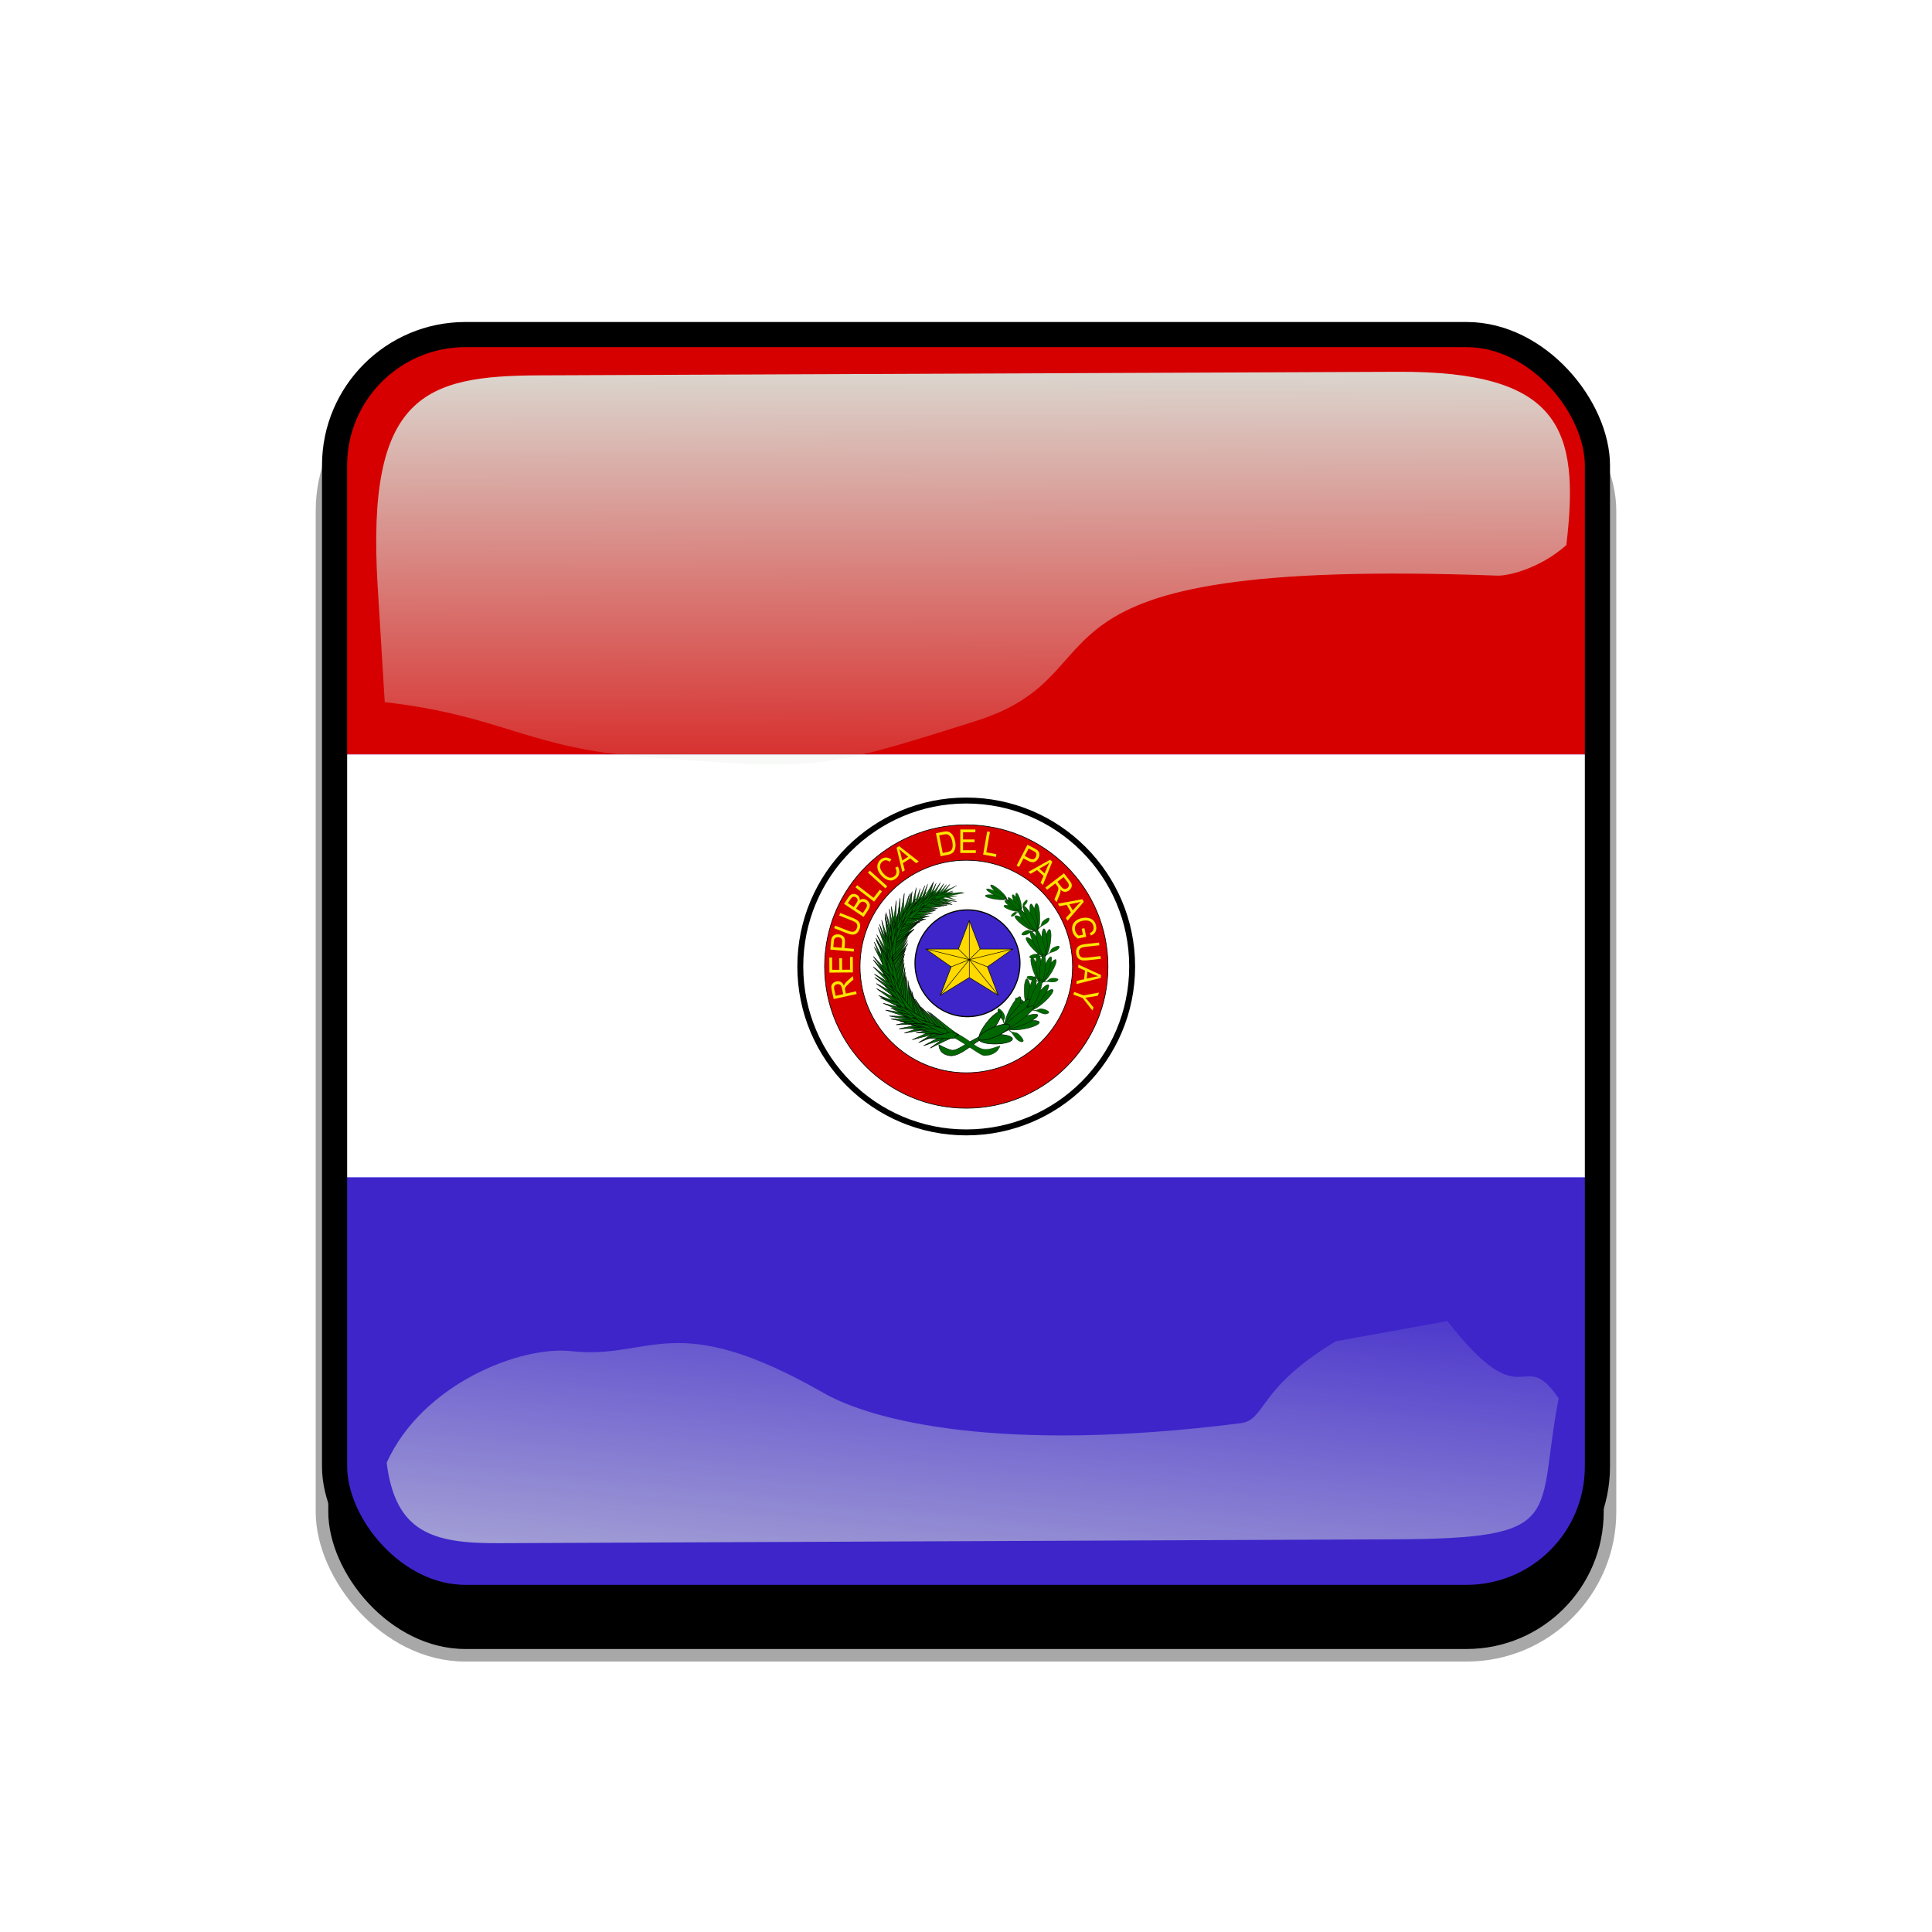 <?xml version="1.0" encoding="UTF-8"?>
<svg version="1.1" viewBox="0 0 768 768" xmlns="http://www.w3.org/2000/svg" xmlns:xlink="http://www.w3.org/1999/xlink">
<defs>
<clipPath id="f">
<rect x=".5" y=".5" width="511" height="511" ry="57" fill-opacity=".67"/>
</clipPath>
<linearGradient id="a">
<stop stop-color="#dbe3db" offset="0"/>
<stop stop-color="#dbe3db" stop-opacity="0" offset="1"/>
</linearGradient>
<linearGradient id="c" x1="342.19" x2="358.08" y1="705.76" y2="523.41" gradientTransform="matrix(1.157 0 0 1.317 -91.204 -253.99)" gradientUnits="userSpaceOnUse" xlink:href="#a"/>
<linearGradient id="b" x1="405.26" x2="405.75" y1="118.06" y2="360.92" gradientTransform="matrix(.953 0 0 .866 11.575 -4.502)" gradientUnits="userSpaceOnUse" xlink:href="#a"/>
<filter id="e">
<feGaussianBlur stdDeviation="5.12"/>
</filter>
<clipPath id="g">
<rect width="512" height="512" ry="57" fill="none" stroke="#00fa00" stroke-width="20"/>
</clipPath>
<filter id="d">
<feGaussianBlur stdDeviation="17.92"/>
</filter>
</defs>&gt;
<g transform="translate(90,90)">
<rect x="38" y="56" width="512" height="512" ry="57" filter="url(#d)" stroke="#a8a8a8" stroke-width="5"/>
</g>
<g transform="translate(128,128)" clip-path="url(#f)">
<rect width="512" height="512" ry="57" fill="#00f"/>
<g transform="matrix(1.032 0 0 1.032 -256 7.7199e-5)" clip-path="url(#clipPath5128)">
<rect y="166.54" width="992.13" height="162.99" fill="#fff" fill-rule="evenodd" stroke-width="1pt"/>
<rect y="329.53" width="992.13" height="166.54" fill="#3d25ca" fill-rule="evenodd" stroke-width="1pt"/>
<rect y="-6.7e-5" width="992.13" height="166.54" fill="#d60000" fill-rule="evenodd" stroke-width="1pt"/>
<g transform="matrix(.176 0 0 .176 426.06 151.9)">
<path transform="matrix(1.035 0 0 1.042 -8.442 -43.697)" d="m744.14 567.26c0 192.48-157.09 348.52-350.87 348.52s-350.87-156.04-350.87-348.52 157.09-348.52 350.87-348.52 350.87 156.04 350.87 348.52z" fill="#fff" fill-rule="evenodd" stroke="#000" stroke-width="12.5"/>
<g transform="matrix(.406 0 0 .407 257.18 329.71)" stroke="#000" stroke-width="2.553">
<g transform="matrix(.897 .205 -.224 .93 260.11 -31.435)" stroke="#000" stroke-width="2.553">
<path d="m259.03 105.71s400.32 70.645 414.45 395.62c14.129 324.97-188.39 367.36-259.03 419.16-70.645 51.807-113.03 113.03-146 113.03-32.968 0-80.065-14.13-80.065-14.13s9.42 51.81 75.355 47.1c65.936-4.71 127.16-113.03 164.84-131.87s277.88-98.9 259.04-428.58c-14.13-353.23-423.88-390.91-428.59-400.33z" fill="#006700" fill-rule="evenodd" stroke="#000" stroke-width="2.553"/>
<g transform="matrix(.375 -.6 .562 .351 34.021 138.2)">
<path transform="matrix(.501 .471 -.319 .604 320.67 92.874)" d="m320.26 487.2c0 59.825-11.597 108.32-25.903 108.32s-25.903-48.498-25.903-108.32c0-59.825 11.597-108.32 25.903-108.32s25.903 48.498 25.903 108.32z" fill="#006700" fill-rule="evenodd" stroke="#000" stroke-width="2.553"/>
<path transform="matrix(.572 .297 -.201 .689 224.73 97.252)" d="m320.26 487.2c0 59.825-11.597 108.32-25.903 108.32s-25.903-48.498-25.903-108.32c0-59.825 11.597-108.32 25.903-108.32s25.903 48.498 25.903 108.32z" fill="#006700" fill-rule="evenodd" stroke="#000" stroke-width="2.553"/>
<path transform="matrix(.506 -.462 .313 .61 -64.59 364.47)" d="m320.26 487.2c0 59.825-11.597 108.32-25.903 108.32s-25.903-48.498-25.903-108.32c0-59.825 11.597-108.32 25.903-108.32s25.903 48.498 25.903 108.32z" fill="#006700" fill-rule="evenodd" stroke="#000" stroke-width="2.553"/>
<path transform="matrix(.593 -.208 .141 .715 9.635 223.61)" d="m320.26 487.2c0 59.825-11.597 108.32-25.903 108.32s-25.903-48.498-25.903-108.32c0-59.825 11.597-108.32 25.903-108.32s25.903 48.498 25.903 108.32z" fill="#006700" fill-rule="evenodd" stroke="#000" stroke-width="2.553"/>
<path transform="matrix(.613 0 0 .739 93.439 155.35)" d="m320.26 487.2c0 59.825-11.597 108.32-25.903 108.32s-25.903-48.498-25.903-108.32c0-59.825 11.597-108.32 25.903-108.32s25.903 48.498 25.903 108.32z" fill="#006700" fill-rule="evenodd" stroke="#000" stroke-width="2.553"/>
<path transform="matrix(.525 0 0 .278 191.54 402.47)" d="m151.53 682.7c0 1.665-41.628-24.978-49.954-33.303-8.333-8.33-6.668-46.62-33.31-64.94s-54.949-9.99-68.27 1.66c-13.321 11.656-8.326 38.298 23.312 61.61s53.284 1.666 69.936 9.991c16.651 8.326 43.294 24.976 56.615 38.297 13.321-9.99 46.623-21.646 64.94-29.972 18.316-8.325 64.941 11.656 96.578-11.656 26.642-18.316 38.297-56.614 19.981-68.27-18.317-11.656-51.619-6.66-71.6 4.996-19.982 11.656-29.972 58.279-49.955 66.605-14.986 4.995-56.614 28.307-58.279 24.977z" fill="#006700" fill-rule="evenodd" stroke="#000" stroke-width="2.553"/>
</g>
<g transform="matrix(.736 -.677 .677 .736 -14.339 19.529)">
<path transform="matrix(.501 .471 -.319 .604 320.67 92.874)" d="m320.26 487.2c0 59.825-11.597 108.32-25.903 108.32s-25.903-48.498-25.903-108.32c0-59.825 11.597-108.32 25.903-108.32s25.903 48.498 25.903 108.32z" fill="#006700" fill-rule="evenodd" stroke="#000" stroke-width="2.553"/>
<path transform="matrix(.572 .297 -.201 .689 224.73 97.252)" d="m320.26 487.2c0 59.825-11.597 108.32-25.903 108.32s-25.903-48.498-25.903-108.32c0-59.825 11.597-108.32 25.903-108.32s25.903 48.498 25.903 108.32z" fill="#006700" fill-rule="evenodd" stroke="#000" stroke-width="2.553"/>
<path transform="matrix(.506 -.462 .313 .61 -64.59 364.47)" d="m320.26 487.2c0 59.825-11.597 108.32-25.903 108.32s-25.903-48.498-25.903-108.32c0-59.825 11.597-108.32 25.903-108.32s25.903 48.498 25.903 108.32z" fill="#006700" fill-rule="evenodd" stroke="#000" stroke-width="2.553"/>
<path transform="matrix(.593 -.208 .141 .715 9.635 223.61)" d="m320.26 487.2c0 59.825-11.597 108.32-25.903 108.32s-25.903-48.498-25.903-108.32c0-59.825 11.597-108.32 25.903-108.32s25.903 48.498 25.903 108.32z" fill="#006700" fill-rule="evenodd" stroke="#000" stroke-width="2.553"/>
<path transform="matrix(.613 0 0 .739 93.439 155.35)" d="m320.26 487.2c0 59.825-11.597 108.32-25.903 108.32s-25.903-48.498-25.903-108.32c0-59.825 11.597-108.32 25.903-108.32s25.903 48.498 25.903 108.32z" fill="#006700" fill-rule="evenodd" stroke="#000" stroke-width="2.553"/>
<path transform="matrix(.525 0 0 .278 191.54 402.47)" d="m151.53 682.7c0 1.665-41.628-24.978-49.954-33.303-8.333-8.33-6.668-46.62-33.31-64.94s-54.949-9.99-68.27 1.66c-13.321 11.656-8.326 38.298 23.312 61.61s53.284 1.666 69.936 9.991c16.651 8.326 43.294 24.976 56.615 38.297 13.321-9.99 46.623-21.646 64.94-29.972 18.316-8.325 64.941 11.656 96.578-11.656 26.642-18.316 38.297-56.614 19.981-68.27-18.317-11.656-51.619-6.66-71.6 4.996-19.982 11.656-29.972 58.279-49.955 66.605-14.986 4.995-56.614 28.307-58.279 24.977z" fill="#006700" fill-rule="evenodd" stroke="#000" stroke-width="2.553"/>
</g>
<g transform="matrix(.849 -.529 .529 .849 124.02 41.877)">
<path transform="matrix(.501 .471 -.319 .604 320.67 92.874)" d="m320.26 487.2c0 59.825-11.597 108.32-25.903 108.32s-25.903-48.498-25.903-108.32c0-59.825 11.597-108.32 25.903-108.32s25.903 48.498 25.903 108.32z" fill="#006700" fill-rule="evenodd" stroke="#000" stroke-width="2.553"/>
<path transform="matrix(.572 .297 -.201 .689 224.73 97.252)" d="m320.26 487.2c0 59.825-11.597 108.32-25.903 108.32s-25.903-48.498-25.903-108.32c0-59.825 11.597-108.32 25.903-108.32s25.903 48.498 25.903 108.32z" fill="#006700" fill-rule="evenodd" stroke="#000" stroke-width="2.553"/>
<path transform="matrix(.506 -.462 .313 .61 -64.59 364.47)" d="m320.26 487.2c0 59.825-11.597 108.32-25.903 108.32s-25.903-48.498-25.903-108.32c0-59.825 11.597-108.32 25.903-108.32s25.903 48.498 25.903 108.32z" fill="#006700" fill-rule="evenodd" stroke="#000" stroke-width="2.553"/>
<path transform="matrix(.593 -.208 .141 .715 9.635 223.61)" d="m320.26 487.2c0 59.825-11.597 108.32-25.903 108.32s-25.903-48.498-25.903-108.32c0-59.825 11.597-108.32 25.903-108.32s25.903 48.498 25.903 108.32z" fill="#006700" fill-rule="evenodd" stroke="#000" stroke-width="2.553"/>
<path transform="matrix(.613 0 0 .739 93.439 155.35)" d="m320.26 487.2c0 59.825-11.597 108.32-25.903 108.32s-25.903-48.498-25.903-108.32c0-59.825 11.597-108.32 25.903-108.32s25.903 48.498 25.903 108.32z" fill="#006700" fill-rule="evenodd" stroke="#000" stroke-width="2.553"/>
<path transform="matrix(.525 0 0 .278 191.54 402.47)" d="m151.53 682.7c0 1.665-41.628-24.978-49.954-33.303-8.333-8.33-6.668-46.62-33.31-64.94s-54.949-9.99-68.27 1.66c-13.321 11.656-8.326 38.298 23.312 61.61s53.284 1.666 69.936 9.991c16.651 8.326 43.294 24.976 56.615 38.297 13.321-9.99 46.623-21.646 64.94-29.972 18.316-8.325 64.941 11.656 96.578-11.656 26.642-18.316 38.297-56.614 19.981-68.27-18.317-11.656-51.619-6.66-71.6 4.996-19.982 11.656-29.972 58.279-49.955 66.605-14.986 4.995-56.614 28.307-58.279 24.977z" fill="#006700" fill-rule="evenodd" stroke="#000" stroke-width="2.553"/>
</g>
<g transform="matrix(.99 -.144 .144 .99 329.61 1.645)">
<path transform="matrix(.501 .471 -.319 .604 320.67 92.874)" d="m320.26 487.2c0 59.825-11.597 108.32-25.903 108.32s-25.903-48.498-25.903-108.32c0-59.825 11.597-108.32 25.903-108.32s25.903 48.498 25.903 108.32z" fill="#006700" fill-rule="evenodd" stroke="#000" stroke-width="2.553"/>
<path transform="matrix(.572 .297 -.201 .689 224.73 97.252)" d="m320.26 487.2c0 59.825-11.597 108.32-25.903 108.32s-25.903-48.498-25.903-108.32c0-59.825 11.597-108.32 25.903-108.32s25.903 48.498 25.903 108.32z" fill="#006700" fill-rule="evenodd" stroke="#000" stroke-width="2.553"/>
<path transform="matrix(.506 -.462 .313 .61 -64.59 364.47)" d="m320.26 487.2c0 59.825-11.597 108.32-25.903 108.32s-25.903-48.498-25.903-108.32c0-59.825 11.597-108.32 25.903-108.32s25.903 48.498 25.903 108.32z" fill="#006700" fill-rule="evenodd" stroke="#000" stroke-width="2.553"/>
<path transform="matrix(.593 -.208 .141 .715 9.635 223.61)" d="m320.26 487.2c0 59.825-11.597 108.32-25.903 108.32s-25.903-48.498-25.903-108.32c0-59.825 11.597-108.32 25.903-108.32s25.903 48.498 25.903 108.32z" fill="#006700" fill-rule="evenodd" stroke="#000" stroke-width="2.553"/>
<path transform="matrix(.613 0 0 .739 93.439 155.35)" d="m320.26 487.2c0 59.825-11.597 108.32-25.903 108.32s-25.903-48.498-25.903-108.32c0-59.825 11.597-108.32 25.903-108.32s25.903 48.498 25.903 108.32z" fill="#006700" fill-rule="evenodd" stroke="#000" stroke-width="2.553"/>
<path transform="matrix(.525 0 0 .278 191.54 402.47)" d="m151.53 682.7c0 1.665-41.628-24.978-49.954-33.303-8.333-8.33-6.668-46.62-33.31-64.94s-54.949-9.99-68.27 1.66c-13.321 11.656-8.326 38.298 23.312 61.61s53.284 1.666 69.936 9.991c16.651 8.326 43.294 24.976 56.615 38.297 13.321-9.99 46.623-21.646 64.94-29.972 18.316-8.325 64.941 11.656 96.578-11.656 26.642-18.316 38.297-56.614 19.981-68.27-18.317-11.656-51.619-6.66-71.6 4.996-19.982 11.656-29.972 58.279-49.955 66.605-14.986 4.995-56.614 28.307-58.279 24.977z" fill="#006700" fill-rule="evenodd" stroke="#000" stroke-width="2.553"/>
</g>
<g transform="matrix(1.15 .185 -.179 1.131 447.09 -8.152)">
<path transform="matrix(.501 .471 -.319 .604 320.67 92.874)" d="m320.26 487.2c0 59.825-11.597 108.32-25.903 108.32s-25.903-48.498-25.903-108.32c0-59.825 11.597-108.32 25.903-108.32s25.903 48.498 25.903 108.32z" fill="#006700" fill-rule="evenodd" stroke="#000" stroke-width="2.553"/>
<path transform="matrix(.572 .297 -.201 .689 224.73 97.252)" d="m320.26 487.2c0 59.825-11.597 108.32-25.903 108.32s-25.903-48.498-25.903-108.32c0-59.825 11.597-108.32 25.903-108.32s25.903 48.498 25.903 108.32z" fill="#006700" fill-rule="evenodd" stroke="#000" stroke-width="2.553"/>
<path transform="matrix(.506 -.462 .313 .61 -64.59 364.47)" d="m320.26 487.2c0 59.825-11.597 108.32-25.903 108.32s-25.903-48.498-25.903-108.32c0-59.825 11.597-108.32 25.903-108.32s25.903 48.498 25.903 108.32z" fill="#006700" fill-rule="evenodd" stroke="#000" stroke-width="2.553"/>
<path transform="matrix(.593 -.208 .141 .715 9.635 223.61)" d="m320.26 487.2c0 59.825-11.597 108.32-25.903 108.32s-25.903-48.498-25.903-108.32c0-59.825 11.597-108.32 25.903-108.32s25.903 48.498 25.903 108.32z" fill="#006700" fill-rule="evenodd" stroke="#000" stroke-width="2.553"/>
<path transform="matrix(.613 0 0 .739 93.439 155.35)" d="m320.26 487.2c0 59.825-11.597 108.32-25.903 108.32s-25.903-48.498-25.903-108.32c0-59.825 11.597-108.32 25.903-108.32s25.903 48.498 25.903 108.32z" fill="#006700" fill-rule="evenodd" stroke="#000" stroke-width="2.553"/>
<path transform="matrix(.525 0 0 .278 191.54 402.47)" d="m151.53 682.7c0 1.665-41.628-24.978-49.954-33.303-8.333-8.33-6.668-46.62-33.31-64.94s-54.949-9.99-68.27 1.66c-13.321 11.656-8.326 38.298 23.312 61.61s53.284 1.666 69.936 9.991c16.651 8.326 43.294 24.976 56.615 38.297 13.321-9.99 46.623-21.646 64.94-29.972 18.316-8.325 64.941 11.656 96.578-11.656 26.642-18.316 38.297-56.614 19.981-68.27-18.317-11.656-51.619-6.66-71.6 4.996-19.982 11.656-29.972 58.279-49.955 66.605-14.986 4.995-56.614 28.307-58.279 24.977z" fill="#006700" fill-rule="evenodd" stroke="#000" stroke-width="2.553"/>
</g>
<g transform="matrix(1.018 .807 -.824 .963 756.4 48.616)">
<path transform="matrix(.501 .471 -.319 .604 320.67 92.874)" d="m320.26 487.2c0 59.825-11.597 108.32-25.903 108.32s-25.903-48.498-25.903-108.32c0-59.825 11.597-108.32 25.903-108.32s25.903 48.498 25.903 108.32z" fill="#006700" fill-rule="evenodd" stroke="#000" stroke-width="2.553"/>
<path transform="matrix(.572 .297 -.201 .689 224.73 97.252)" d="m320.26 487.2c0 59.825-11.597 108.32-25.903 108.32s-25.903-48.498-25.903-108.32c0-59.825 11.597-108.32 25.903-108.32s25.903 48.498 25.903 108.32z" fill="#006700" fill-rule="evenodd" stroke="#000" stroke-width="2.553"/>
<path transform="matrix(.506 -.462 .313 .61 -64.59 364.47)" d="m320.26 487.2c0 59.825-11.597 108.32-25.903 108.32s-25.903-48.498-25.903-108.32c0-59.825 11.597-108.32 25.903-108.32s25.903 48.498 25.903 108.32z" fill="#006700" fill-rule="evenodd" stroke="#000" stroke-width="2.553"/>
<path transform="matrix(.593 -.208 .141 .715 9.635 223.61)" d="m320.26 487.2c0 59.825-11.597 108.32-25.903 108.32s-25.903-48.498-25.903-108.32c0-59.825 11.597-108.32 25.903-108.32s25.903 48.498 25.903 108.32z" fill="#006700" fill-rule="evenodd" stroke="#000" stroke-width="2.553"/>
<path transform="matrix(.613 0 0 .739 93.439 155.35)" d="m320.26 487.2c0 59.825-11.597 108.32-25.903 108.32s-25.903-48.498-25.903-108.32c0-59.825 11.597-108.32 25.903-108.32s25.903 48.498 25.903 108.32z" fill="#006700" fill-rule="evenodd" stroke="#000" stroke-width="2.553"/>
<path transform="matrix(.525 0 0 .278 191.54 402.47)" d="m151.53 682.7c0 1.665-41.628-24.978-49.954-33.303-8.333-8.33-6.668-46.62-33.31-64.94s-54.949-9.99-68.27 1.66c-13.321 11.656-8.326 38.298 23.312 61.61s53.284 1.666 69.936 9.991c16.651 8.326 43.294 24.976 56.615 38.297 13.321-9.99 46.623-21.646 64.94-29.972 18.316-8.325 64.941 11.656 96.578-11.656 26.642-18.316 38.297-56.614 19.981-68.27-18.317-11.656-51.619-6.66-71.6 4.996-19.982 11.656-29.972 58.279-49.955 66.605-14.986 4.995-56.614 28.307-58.279 24.977z" fill="#006700" fill-rule="evenodd" stroke="#000" stroke-width="2.553"/>
</g>
<g transform="matrix(.701 .989 -.974 .69 782.3 222.78)">
<path transform="matrix(.929 .371 -.371 .929 252.11 -52.333)" d="m314.71 506.2c0 45.062-10.064 81.591-22.479 81.591s-22.479-36.53-22.479-81.591c0-45.062 10.064-81.591 22.479-81.591s22.479 36.53 22.479 81.591z" fill="#006700" fill-rule="evenodd" stroke="#000" stroke-width="2.553"/>
<path transform="matrix(.874 -.486 .486 .874 -234.07 229)" d="m314.71 506.2c0 45.062-10.064 81.591-22.479 81.591s-22.479-36.53-22.479-81.591c0-45.062 10.064-81.591 22.479-81.591s22.479 36.53 22.479 81.591z" fill="#006700" fill-rule="evenodd" stroke="#000" stroke-width="2.553"/>
<path transform="translate(9.991 14.986)" d="m314.71 506.2c0 45.062-10.064 81.591-22.479 81.591s-22.479-36.53-22.479-81.591c0-45.062 10.064-81.591 22.479-81.591s22.479 36.53 22.479 81.591z" fill="#006700" fill-rule="evenodd" stroke="#000" stroke-width="2.553"/>
</g>
<g transform="matrix(.161 -.475 .769 .185 -139.38 169.17)">
<path transform="matrix(.929 .371 -.371 .929 252.11 -52.333)" d="m314.71 506.2c0 45.062-10.064 81.591-22.479 81.591s-22.479-36.53-22.479-81.591c0-45.062 10.064-81.591 22.479-81.591s22.479 36.53 22.479 81.591z" fill="#006700" fill-rule="evenodd" stroke="#000" stroke-width="2.553"/>
<path transform="matrix(.874 -.486 .486 .874 -234.07 229)" d="m314.71 506.2c0 45.062-10.064 81.591-22.479 81.591s-22.479-36.53-22.479-81.591c0-45.062 10.064-81.591 22.479-81.591s22.479 36.53 22.479 81.591z" fill="#006700" fill-rule="evenodd" stroke="#000" stroke-width="2.553"/>
<path transform="translate(9.991 14.986)" d="m314.71 506.2c0 45.062-10.064 81.591-22.479 81.591s-22.479-36.53-22.479-81.591c0-45.062 10.064-81.591 22.479-81.591s22.479 36.53 22.479 81.591z" fill="#006700" fill-rule="evenodd" stroke="#000" stroke-width="2.553"/>
</g>
</g>
<g transform="matrix(.999 -.026 .017 .956 103.72 108.05)">
<path transform="matrix(.673 .061 -.022 .366 -223.16 555.09)" d="m339.1 586.1s113.03 32.968 211.94 89.484c98.904 56.516 252.16 272.38 292.21 280.92 44.682-1.342 105.85-37.846 126.48-164.27-67.86 43.25-107.82 101.54-174.96 40.06-23.55-14.13-102.44-137.87-187.22-199.09-84.77-61.23-254.32-122.45-254.32-122.45l-14.129 75.356z" fill="#006700" fill-rule="evenodd" stroke="#000" stroke-width="2.553"/>
<path transform="matrix(-.22 -.581 -.562 .202 498.33 149.41)" d="m332.03 604.94c1.177 0 21.194-164.84 21.194-164.84l17.661 164.84-20.016 28.258-18.839-28.258z" fill="#006700" fill-rule="evenodd" stroke="#000" stroke-width="2.553"/>
<path transform="matrix(-.221 -.58 -.561 .203 482.16 153.62)" d="m248.44 462.47c29.436 48.274 77.71 121.28 101.26 170.73 26.295-51.807 74.962-128.34 104.79-175.44-31.79 36.107-71.822 88.699-104.79 116.56-33.36-27.866-70.253-78.103-101.26-111.86z" fill="#006700" fill-rule="evenodd" stroke="#000" stroke-width="2.553"/>
<path transform="matrix(-.312 -.538 -.516 .297 485.55 82.607)" d="m332.03 604.94c1.177 0 21.194-164.84 21.194-164.84l17.661 164.84-20.016 28.258-18.839-28.258z" fill="#006700" fill-rule="evenodd" stroke="#000" stroke-width="2.553"/>
<path transform="matrix(-.232 -.601 -.56 .208 468.36 154.89)" d="m248.44 462.47c29.436 48.274 77.71 121.28 101.26 170.73 26.295-51.807 74.962-128.34 104.79-175.44-31.79 36.107-71.822 88.699-104.79 116.56-33.36-27.866-70.253-78.103-101.26-111.86z" fill="#006700" fill-rule="evenodd" stroke="#000" stroke-width="2.553"/>
<path transform="matrix(-.17 -.596 -.579 .15 463.29 195.77)" d="m332.03 604.94c1.177 0 21.194-164.84 21.194-164.84l17.661 164.84-20.016 28.258-18.839-28.258z" fill="#006700" fill-rule="evenodd" stroke="#000" stroke-width="2.553"/>
<path transform="matrix(-.296 -.585 -.53 .275 460.33 120.12)" d="m248.44 462.47c29.436 48.274 77.71 121.28 101.26 170.73 26.295-51.807 74.962-128.34 104.79-175.44-31.79 36.107-71.822 88.699-104.79 116.56-33.36-27.866-70.253-78.103-101.26-111.86z" fill="#006700" fill-rule="evenodd" stroke="#000" stroke-width="2.553"/>
<path transform="matrix(-.417 -.461 -.436 .407 449.75 -4.341)" d="m332.03 604.94c1.177 0 21.194-164.84 21.194-164.84l17.661 164.84-20.016 28.258-18.839-28.258z" fill="#006700" fill-rule="evenodd" stroke="#000" stroke-width="2.553"/>
<path transform="matrix(-.371 -.617 -.536 .34 481.04 103.22)" d="m248.44 462.47c29.436 48.274 77.71 121.28 101.26 170.73 26.295-51.807 74.962-128.34 104.79-175.44-31.79 36.107-71.822 88.699-104.79 116.56-33.36-27.866-70.253-78.103-101.26-111.86z" fill="#006700" fill-rule="evenodd" stroke="#000" stroke-width="2.553"/>
<path transform="matrix(-.395 -.595 -.514 .367 476.42 82.783)" d="m332.03 604.94c1.177 0 21.194-164.84 21.194-164.84l17.661 164.84-20.016 28.258-18.839-28.258z" fill="#006700" fill-rule="evenodd" stroke="#000" stroke-width="2.553"/>
<path transform="matrix(-.279 -.666 -.649 .387 494.14 95.882)" d="m248.44 462.47c29.436 48.274 77.71 121.28 101.26 170.73 26.295-51.807 74.962-128.34 104.79-175.44-31.79 36.107-71.822 88.699-104.79 116.56-33.36-27.866-70.253-78.103-101.26-111.86z" fill="#006700" fill-rule="evenodd" stroke="#000" stroke-width="2.553"/>
<path transform="matrix(-.31 -.641 -.63 .415 493.2 73.607)" d="m332.03 604.94c1.177 0 21.194-164.84 21.194-164.84l17.661 164.84-20.016 28.258-18.839-28.258z" fill="#006700" fill-rule="evenodd" stroke="#000" stroke-width="2.553"/>
<path transform="matrix(-.368 -.61 -.589 .472 474.07 44.859)" d="m248.44 462.47c29.436 48.274 77.71 121.28 101.26 170.73 26.295-51.807 74.962-128.34 104.79-175.44-31.79 36.107-71.822 88.699-104.79 116.56-33.36-27.866-70.253-78.103-101.26-111.86z" fill="#006700" fill-rule="evenodd" stroke="#000" stroke-width="2.553"/>
<path transform="matrix(-.462 -.521 -.518 .568 463.19 -42.071)" d="m332.03 604.94c1.177 0 21.194-164.84 21.194-164.84l17.661 164.84-20.016 28.258-18.839-28.258z" fill="#006700" fill-rule="evenodd" stroke="#000" stroke-width="2.553"/>
<path transform="matrix(-.335 -.628 -.614 .44 455.59 76.105)" d="m248.44 462.47c29.436 48.274 77.71 121.28 101.26 170.73 26.295-51.807 74.962-128.34 104.79-175.44-31.79 36.107-71.822 88.699-104.79 116.56-33.36-27.866-70.253-78.103-101.26-111.86z" fill="#006700" fill-rule="evenodd" stroke="#000" stroke-width="2.553"/>
<path transform="matrix(-.314 -.649 -.619 .416 461.59 103.3)" d="m332.03 604.94c1.177 0 21.194-164.84 21.194-164.84l17.661 164.84-20.016 28.258-18.839-28.258z" fill="#006700" fill-rule="evenodd" stroke="#000" stroke-width="2.553"/>
<path transform="matrix(-.402 -.574 -.572 .507 441.37 35.733)" d="m248.44 462.47c29.436 48.274 77.71 121.28 101.26 170.73 26.295-51.807 74.962-128.34 104.79-175.44-31.79 36.107-71.822 88.699-104.79 116.56-33.36-27.866-70.253-78.103-101.26-111.86z" fill="#006700" fill-rule="evenodd" stroke="#000" stroke-width="2.553"/>
<path transform="matrix(-.539 -.42 -.446 .641 415.43 -105.63)" d="m332.03 604.94c1.177 0 21.194-164.84 21.194-164.84l17.661 164.84-20.016 28.258-18.839-28.258z" fill="#006700" fill-rule="evenodd" stroke="#000" stroke-width="2.553"/>
<path transform="matrix(-.507 -.625 -.568 .594 465.65 14.525)" d="m248.44 462.47c29.436 48.274 77.71 121.28 101.26 170.73 26.295-51.807 74.962-128.34 104.79-175.44-31.79 36.107-71.822 88.699-104.79 116.56-33.36-27.866-70.253-78.103-101.26-111.86z" fill="#006700" fill-rule="evenodd" stroke="#000" stroke-width="2.553"/>
<path transform="matrix(-.532 -.59 -.539 .619 457.63 -8.756)" d="m332.03 604.94c1.177 0 21.194-164.84 21.194-164.84l17.661 164.84-20.016 28.258-18.839-28.258z" fill="#006700" fill-rule="evenodd" stroke="#000" stroke-width="2.553"/>
<path transform="matrix(-.533 -.589 -.539 .619 441.32 7.016)" d="m248.44 462.47c29.436 48.274 77.71 121.28 101.26 170.73 26.295-51.807 74.962-128.34 104.79-175.44-31.79 36.107-71.822 88.699-104.79 116.56-33.36-27.866-70.253-78.103-101.26-111.86z" fill="#006700" fill-rule="evenodd" stroke="#000" stroke-width="2.553"/>
<path transform="matrix(-.616 -.476 -.441 .71 410.66 -84.735)" d="m332.03 604.94c1.177 0 21.194-164.84 21.194-164.84l17.661 164.84-20.016 28.258-18.839-28.258z" fill="#006700" fill-rule="evenodd" stroke="#000" stroke-width="2.553"/>
<path transform="matrix(-.48 -.632 -.591 .571 436.11 57.18)" d="m248.44 462.47c29.436 48.274 77.71 121.28 101.26 170.73 26.295-51.807 74.962-128.34 104.79-175.44-31.79 36.107-71.822 88.699-104.79 116.56-33.36-27.866-70.253-78.103-101.26-111.86z" fill="#006700" fill-rule="evenodd" stroke="#000" stroke-width="2.553"/>
<path transform="matrix(-.42 -.684 -.634 .507 448.7 118.68)" d="m332.03 604.94c1.177 0 21.194-164.84 21.194-164.84l17.661 164.84-20.016 28.258-18.839-28.258z" fill="#006700" fill-rule="evenodd" stroke="#000" stroke-width="2.553"/>
<path transform="matrix(-.431 -.692 -.611 .521 413.98 112.33)" d="m248.44 462.47c29.436 48.274 77.71 121.28 101.26 170.73 26.295-51.807 74.962-128.34 104.79-175.44-31.79 36.107-71.822 88.699-104.79 116.56-33.36-27.866-70.253-78.103-101.26-111.86z" fill="#006700" fill-rule="evenodd" stroke="#000" stroke-width="2.553"/>
<path transform="matrix(-.577 -.53 -.475 .685 385.94 -50.897)" d="m332.03 604.94c1.177 0 21.194-164.84 21.194-164.84l17.661 164.84-20.016 28.258-18.839-28.258z" fill="#006700" fill-rule="evenodd" stroke="#000" stroke-width="2.553"/>
<path transform="matrix(-.595 -.633 -.592 .765 451.58 -30.354)" d="m248.44 462.47c29.436 48.274 77.71 121.28 101.26 170.73 26.295-51.807 74.962-128.34 104.79-175.44-31.79 36.107-71.822 88.699-104.79 116.56-33.36-27.866-70.253-78.103-101.26-111.86z" fill="#006700" fill-rule="evenodd" stroke="#000" stroke-width="2.553"/>
<path transform="matrix(-.62 -.589 -.559 .788 441.41 -55.635)" d="m332.03 604.94c1.177 0 21.194-164.84 21.194-164.84l17.661 164.84-20.016 28.258-18.839-28.258z" fill="#006700" fill-rule="evenodd" stroke="#000" stroke-width="2.553"/>
<path transform="matrix(-.621 -.588 -.558 .789 424.35 -35.138)" d="m248.44 462.47c29.436 48.274 77.71 121.28 101.26 170.73 26.295-51.807 74.962-128.34 104.79-175.44-31.79 36.107-71.822 88.699-104.79 116.56-33.36-27.866-70.253-78.103-101.26-111.86z" fill="#006700" fill-rule="evenodd" stroke="#000" stroke-width="2.553"/>
<path transform="matrix(-.706 -.447 -.446 .877 385.32 -134.92)" d="m332.03 604.94c1.177 0 21.194-164.84 21.194-164.84l17.661 164.84-20.016 28.258-18.839-28.258z" fill="#006700" fill-rule="evenodd" stroke="#000" stroke-width="2.553"/>
<path transform="matrix(-.625 -.583 -.554 .793 403.49 -26.088)" d="m248.44 462.47c29.436 48.274 77.71 121.28 101.26 170.73 26.295-51.807 74.962-128.34 104.79-175.44-31.79 36.107-71.822 88.699-104.79 116.56-33.36-27.866-70.253-78.103-101.26-111.86z" fill="#006700" fill-rule="evenodd" stroke="#000" stroke-width="2.553"/>
<path transform="matrix(-.568 -.656 -.611 .733 427.06 39.506)" d="m332.03 604.94c1.177 0 21.194-164.84 21.194-164.84l17.661 164.84-20.016 28.258-18.839-28.258z" fill="#006700" fill-rule="evenodd" stroke="#000" stroke-width="2.553"/>
<path transform="matrix(-.734 -.393 -.391 .906 351.09 -132.23)" d="m248.44 462.47c29.436 48.274 77.71 121.28 101.26 170.73 26.295-51.807 74.962-128.34 104.79-175.44-31.79 36.107-71.822 88.699-104.79 116.56-33.36-27.866-70.253-78.103-101.26-111.86z" fill="#006700" fill-rule="evenodd" stroke="#000" stroke-width="2.553"/>
<path transform="matrix(-.811 -.14 -.182 .977 252.19 -272.91)" d="m332.03 604.94c1.177 0 21.194-164.84 21.194-164.84l17.661 164.84-20.016 28.258-18.839-28.258z" fill="#006700" fill-rule="evenodd" stroke="#000" stroke-width="2.553"/>
<path transform="matrix(-.732 -.398 -.394 .904 340.67 -115.45)" d="m248.44 462.47c29.436 48.274 77.71 121.28 101.26 170.73 26.295-51.807 74.962-128.34 104.79-175.44-31.79 36.107-71.822 88.699-104.79 116.56-33.36-27.866-70.253-78.103-101.26-111.86z" fill="#006700" fill-rule="evenodd" stroke="#000" stroke-width="2.553"/>
<path transform="matrix(-.75 -.353 -.358 .922 327.56 -141.21)" d="m332.03 604.94c1.177 0 21.194-164.84 21.194-164.84l17.661 164.84-20.016 28.258-18.839-28.258z" fill="#006700" fill-rule="evenodd" stroke="#000" stroke-width="2.553"/>
<path transform="matrix(-.798 -.316 -.31 .976 313.84 -165.52)" d="m248.44 462.47c29.436 48.274 77.71 121.28 101.26 170.73 26.295-51.807 74.962-128.34 104.79-175.44-31.79 36.107-71.822 88.699-104.79 116.56-33.36-27.866-70.253-78.103-101.26-111.86z" fill="#006700" fill-rule="evenodd" stroke="#000" stroke-width="2.553"/>
<path transform="matrix(-.839 -.147 -.172 1.016 244.27 -245.48)" d="m332.03 604.94c1.177 0 21.194-164.84 21.194-164.84l17.661 164.84-20.016 28.258-18.839-28.258z" fill="#006700" fill-rule="evenodd" stroke="#000" stroke-width="2.553"/>
<path transform="matrix(-.765 -.402 -.384 .945 327.22 -101.8)" d="m248.44 462.47c29.436 48.274 77.71 121.28 101.26 170.73 26.295-51.807 74.962-128.34 104.79-175.44-31.79 36.107-71.822 88.699-104.79 116.56-33.36-27.866-70.253-78.103-101.26-111.86z" fill="#006700" fill-rule="evenodd" stroke="#000" stroke-width="2.553"/>
<path transform="matrix(-.724 -.491 -.456 .902 365.88 -43.312)" d="m332.03 604.94c1.177 0 21.194-164.84 21.194-164.84l17.661 164.84-20.016 28.258-18.839-28.258z" fill="#006700" fill-rule="evenodd" stroke="#000" stroke-width="2.553"/>
<path transform="matrix(-.756 -.317 -.295 .992 283.06 -143.75)" d="m248.44 462.47c29.436 48.274 77.71 121.28 101.26 170.73 26.295-51.807 74.962-128.34 104.79-175.44-31.79 36.107-71.822 88.699-104.79 116.56-33.36-27.866-70.253-78.103-101.26-111.86z" fill="#006700" fill-rule="evenodd" stroke="#000" stroke-width="2.553"/>
<path transform="matrix(-.852 -.041 -.087 1.026 186.79 -259.73)" d="m332.03 604.94c1.177 0 21.194-164.84 21.194-164.84l17.661 164.84-20.016 28.258-18.839-28.258z" fill="#006700" fill-rule="evenodd" stroke="#000" stroke-width="2.553"/>
<path transform="matrix(-.764 -.311 -.266 .996 253.97 -135.08)" d="m248.44 462.47c29.436 48.274 77.71 121.28 101.26 170.73 26.295-51.807 74.962-128.34 104.79-175.44-31.79 36.107-71.822 88.699-104.79 116.56-33.36-27.866-70.253-78.103-101.26-111.86z" fill="#006700" fill-rule="evenodd" stroke="#000" stroke-width="2.553"/>
<path transform="matrix(-.776 -.261 -.228 1.01 237.89 -160.04)" d="m332.03 604.94c1.177 0 21.194-164.84 21.194-164.84l17.661 164.84-20.016 28.258-18.839-28.258z" fill="#006700" fill-rule="evenodd" stroke="#000" stroke-width="2.553"/>
<path transform="matrix(-.784 -.232 -.193 1.018 217.81 -158.32)" d="m248.44 462.47c29.436 48.274 77.71 121.28 101.26 170.73 26.295-51.807 74.962-128.34 104.79-175.44-31.79 36.107-71.822 88.699-104.79 116.56-33.36-27.866-70.253-78.103-101.26-111.86z" fill="#006700" fill-rule="evenodd" stroke="#000" stroke-width="2.553"/>
<path transform="matrix(-.806 -.057 -.058 1.042 144.06 -231.29)" d="m332.03 604.94c1.177 0 21.194-164.84 21.194-164.84l17.661 164.84-20.016 28.258-18.839-28.258z" fill="#006700" fill-rule="evenodd" stroke="#000" stroke-width="2.553"/>
<path transform="matrix(-.799 -.19 -.145 1.036 195.61 -167.06)" d="m248.44 462.47c29.436 48.274 77.71 121.28 101.26 170.73 26.295-51.807 74.962-128.34 104.79-175.44-31.79 36.107-71.822 88.699-104.79 116.56-33.36-27.866-70.253-78.103-101.26-111.86z" fill="#006700" fill-rule="evenodd" stroke="#000" stroke-width="2.553"/>
<path transform="matrix(-.782 -.289 -.221 1.013 244.54 -119.77)" d="m332.03 604.94c1.177 0 21.194-164.84 21.194-164.84l17.661 164.84-20.016 28.258-18.839-28.258z" fill="#006700" fill-rule="evenodd" stroke="#000" stroke-width="2.553"/>
<path transform="matrix(-.81 -.073 -.054 1.051 150.3 -187.11)" d="m248.44 462.47c29.436 48.274 77.71 121.28 101.26 170.73 26.295-51.807 74.962-128.34 104.79-175.44-31.79 36.107-71.822 88.699-104.79 116.56-33.36-27.866-70.253-78.103-101.26-111.86z" fill="#006700" fill-rule="evenodd" stroke="#000" stroke-width="2.553"/>
<path transform="matrix(-.796 .207 .162 1.032 11.425 -282.66)" d="m332.03 604.94c1.177 0 21.194-164.84 21.194-164.84l17.661 164.84-20.016 28.258-18.839-28.258z" fill="#006700" fill-rule="evenodd" stroke="#000" stroke-width="2.553"/>
<path transform="matrix(-.832 -.074 -.063 1.047 158.58 -166.22)" d="m248.44 462.47c29.436 48.274 77.71 121.28 101.26 170.73 26.295-51.807 74.962-128.34 104.79-175.44-31.79 36.107-71.822 88.699-104.79 116.56-33.36-27.866-70.253-78.103-101.26-111.86z" fill="#006700" fill-rule="evenodd" stroke="#000" stroke-width="2.553"/>
<path transform="matrix(-.834 -.022 -.022 1.05 137.26 -185.67)" d="m332.03 604.94c1.177 0 21.194-164.84 21.194-164.84l17.661 164.84-20.016 28.258-18.839-28.258z" fill="#006700" fill-rule="evenodd" stroke="#000" stroke-width="2.553"/>
<path transform="matrix(-.831 -.094 -.079 1.046 168.16 -145.21)" d="m248.44 462.47c29.436 48.274 77.71 121.28 101.26 170.73 26.295-51.807 74.962-128.34 104.79-175.44-31.79 36.107-71.822 88.699-104.79 116.56-33.36-27.866-70.253-78.103-101.26-111.86z" fill="#006700" fill-rule="evenodd" stroke="#000" stroke-width="2.553"/>
<path transform="matrix(-.832 .083 .062 1.046 84.087 -204.96)" d="m332.03 604.94c1.177 0 21.194-164.84 21.194-164.84l17.661 164.84-20.016 28.258-18.839-28.258z" fill="#006700" fill-rule="evenodd" stroke="#000" stroke-width="2.553"/>
<path transform="matrix(-.825 -.154 -.127 1.038 176.47 -102.86)" d="m248.44 462.47c29.436 48.274 77.71 121.28 101.26 170.73 26.295-51.807 74.962-128.34 104.79-175.44-31.79 36.107-71.822 88.699-104.79 116.56-33.36-27.866-70.253-78.103-101.26-111.86z" fill="#006700" fill-rule="evenodd" stroke="#000" stroke-width="2.553"/>
<path transform="matrix(-.809 -.253 -.206 1.019 223.56 -57.902)" d="m332.03 604.94c1.177 0 21.194-164.84 21.194-164.84l17.661 164.84-20.016 28.258-18.839-28.258z" fill="#006700" fill-rule="evenodd" stroke="#000" stroke-width="2.553"/>
<path transform="matrix(-.834 -.037 -.034 1.049 137.38 -132.48)" d="m248.44 462.47c29.436 48.274 77.71 121.28 101.26 170.73 26.295-51.807 74.962-128.34 104.79-175.44-31.79 36.107-71.822 88.699-104.79 116.56-33.36-27.866-70.253-78.103-101.26-111.86z" fill="#006700" fill-rule="evenodd" stroke="#000" stroke-width="2.553"/>
<path transform="matrix(-.813 .242 .188 1.021 -19.326 -209.79)" d="m332.03 604.94c1.177 0 21.194-164.84 21.194-164.84l17.661 164.84-20.016 28.258-18.839-28.258z" fill="#006700" fill-rule="evenodd" stroke="#000" stroke-width="2.553"/>
<path transform="matrix(-.826 .154 .118 1.038 58.116 -162.22)" d="m248.44 462.47c29.436 48.274 77.71 121.28 101.26 170.73 26.295-51.807 74.962-128.34 104.79-175.44-31.79 36.107-71.822 88.699-104.79 116.56-33.36-27.866-70.253-78.103-101.26-111.86z" fill="#006700" fill-rule="evenodd" stroke="#000" stroke-width="2.553"/>
<path transform="matrix(-.807 .276 .215 1.013 7.574 -201.31)" d="m332.03 604.94c1.177 0 21.194-164.84 21.194-164.84l17.661 164.84-20.016 28.258-18.839-28.258z" fill="#006700" fill-rule="evenodd" stroke="#000" stroke-width="2.553"/>
<path transform="matrix(-.825 .163 .125 1.037 53.836 -147.04)" d="m248.44 462.47c29.436 48.274 77.71 121.28 101.26 170.73 26.295-51.807 74.962-128.34 104.79-175.44-31.79 36.107-71.822 88.699-104.79 116.56-33.36-27.866-70.253-78.103-101.26-111.86z" fill="#006700" fill-rule="evenodd" stroke="#000" stroke-width="2.553"/>
<path transform="matrix(-.772 .403 .317 .969 -65.33 -189.99)" d="m332.03 604.94c1.177 0 21.194-164.84 21.194-164.84l17.661 164.84-20.016 28.258-18.839-28.258z" fill="#006700" fill-rule="evenodd" stroke="#000" stroke-width="2.553"/>
<path transform="matrix(-.8 .285 .238 1.01 -10.356 -150.92)" d="m248.44 462.47c29.436 48.274 77.71 121.28 101.26 170.73 26.295-51.807 74.962-128.34 104.79-175.44-31.79 36.107-71.822 88.699-104.79 116.56-33.36-27.866-70.253-78.103-101.26-111.86z" fill="#006700" fill-rule="evenodd" stroke="#000" stroke-width="2.553"/>
<path transform="matrix(-.828 .142 .109 1.04 83.037 -122.66)" d="m332.03 604.94c1.177 0 21.194-164.84 21.194-164.84l17.661 164.84-20.016 28.258-18.839-28.258z" fill="#006700" fill-rule="evenodd" stroke="#000" stroke-width="2.553"/>
<path transform="matrix(-.769 .396 .326 .972 -59.056 -143.04)" d="m248.44 462.47c29.436 48.274 77.71 121.28 101.26 170.73 26.295-51.807 74.962-128.34 104.79-175.44-31.79 36.107-71.822 88.699-104.79 116.56-33.36-27.866-70.253-78.103-101.26-111.86z" fill="#006700" fill-rule="evenodd" stroke="#000" stroke-width="2.553"/>
<path transform="matrix(-.655 .639 .518 .832 -220.52 -149.44)" d="m332.03 604.94c1.177 0 21.194-164.84 21.194-164.84l17.661 164.84-20.016 28.258-18.839-28.258z" fill="#006700" fill-rule="evenodd" stroke="#000" stroke-width="2.553"/>
<path transform="matrix(-.77 .392 .323 .973 -55.223 -122.15)" d="m248.44 462.47c29.436 48.274 77.71 121.28 101.26 170.73 26.295-51.807 74.962-128.34 104.79-175.44-31.79 36.107-71.822 88.699-104.79 116.56-33.36-27.866-70.253-78.103-101.26-111.86z" fill="#006700" fill-rule="evenodd" stroke="#000" stroke-width="2.553"/>
<path transform="matrix(-.753 .439 .36 .953 -81.31 -127.85)" d="m332.03 604.94c1.177 0 21.194-164.84 21.194-164.84l17.661 164.84-20.016 28.258-18.839-28.258z" fill="#006700" fill-rule="evenodd" stroke="#000" stroke-width="2.553"/>
<path transform="matrix(-.753 .44 .361 .952 -73.123 -100.27)" d="m248.44 462.47c29.436 48.274 77.71 121.28 101.26 170.73 26.295-51.807 74.962-128.34 104.79-175.44-31.79 36.107-71.822 88.699-104.79 116.56-33.36-27.866-70.253-78.103-101.26-111.86z" fill="#006700" fill-rule="evenodd" stroke="#000" stroke-width="2.553"/>
<path transform="matrix(-.681 .594 .483 .865 -169.94 -99.097)" d="m332.03 604.94c1.177 0 21.194-164.84 21.194-164.84l17.661 164.84-20.016 28.258-18.839-28.258z" fill="#006700" fill-rule="evenodd" stroke="#000" stroke-width="2.553"/>
<path transform="matrix(-.75 .447 .367 .949 -75.725 -73.307)" d="m248.44 462.47c29.436 48.274 77.71 121.28 101.26 170.73 26.295-51.807 74.962-128.34 104.79-175.44-31.79 36.107-71.822 88.699-104.79 116.56-33.36-27.866-70.253-78.103-101.26-111.86z" fill="#006700" fill-rule="evenodd" stroke="#000" stroke-width="2.553"/>
<path transform="matrix(-.782 .353 .293 .988 -13.052 -71.768)" d="m332.03 604.94c1.177 0 21.194-164.84 21.194-164.84l17.661 164.84-20.016 28.258-18.839-28.258z" fill="#006700" fill-rule="evenodd" stroke="#000" stroke-width="2.553"/>
<path transform="matrix(-.705 .55 .448 .893 -122.62 -55.466)" d="m248.44 462.47c29.436 48.274 77.71 121.28 101.26 170.73 26.295-51.807 74.962-128.34 104.79-175.44-31.79 36.107-71.822 88.699-104.79 116.56-33.36-27.866-70.253-78.103-101.26-111.86z" fill="#006700" fill-rule="evenodd" stroke="#000" stroke-width="2.553"/>
<path transform="matrix(-.497 .813 .675 .659 -326.81 -30.979)" d="m332.03 604.94c1.177 0 21.194-164.84 21.194-164.84l17.661 164.84-20.016 28.258-18.839-28.258z" fill="#006700" fill-rule="evenodd" stroke="#000" stroke-width="2.553"/>
<path transform="matrix(-.678 .577 .493 .873 -146.45 -46.203)" d="m248.44 462.47c29.436 48.274 77.71 121.28 101.26 170.73 26.295-51.807 74.962-128.34 104.79-175.44-31.79 36.107-71.822 88.699-104.79 116.56-33.36-27.866-70.253-78.103-101.26-111.86z" fill="#006700" fill-rule="evenodd" stroke="#000" stroke-width="2.553"/>
<path transform="matrix(-.652 .619 .526 .844 -172.89 -45.262)" d="m332.03 604.94c1.177 0 21.194-164.84 21.194-164.84l17.661 164.84-20.016 28.258-18.839-28.258z" fill="#006700" fill-rule="evenodd" stroke="#000" stroke-width="2.553"/>
<path transform="matrix(-.652 .62 .527 .843 -159.84 -20.278)" d="m248.44 462.47c29.436 48.274 77.71 121.28 101.26 170.73 26.295-51.807 74.962-128.34 104.79-175.44-31.79 36.107-71.822 88.699-104.79 116.56-33.36-27.866-70.253-78.103-101.26-111.86z" fill="#006700" fill-rule="evenodd" stroke="#000" stroke-width="2.553"/>
<path transform="matrix(-.507 .803 .667 .671 -286.39 19.592)" d="m332.03 604.94c1.177 0 21.194-164.84 21.194-164.84l17.661 164.84-20.016 28.258-18.839-28.258z" fill="#006700" fill-rule="evenodd" stroke="#000" stroke-width="2.553"/>
<path transform="matrix(-.608 .685 .577 .791 -190.41 12.602)" d="m248.44 462.47c29.436 48.274 77.71 121.28 101.26 170.73 26.295-51.807 74.962-128.34 104.79-175.44-31.79 36.107-71.822 88.699-104.79 116.56-33.36-27.866-70.253-78.103-101.26-111.86z" fill="#006700" fill-rule="evenodd" stroke="#000" stroke-width="2.553"/>
<path transform="matrix(-.661 .605 .516 .854 -130.32 -7.105)" d="m332.03 604.94c1.177 0 21.194-164.84 21.194-164.84l17.661 164.84-20.016 28.258-18.839-28.258z" fill="#006700" fill-rule="evenodd" stroke="#000" stroke-width="2.553"/>
<path transform="matrix(-.54 .769 .641 .71 -230.83 45.662)" d="m248.44 462.47c29.436 48.274 77.71 121.28 101.26 170.73 26.295-51.807 74.962-128.34 104.79-175.44-31.79 36.107-71.822 88.699-104.79 116.56-33.36-27.866-70.253-78.103-101.26-111.86z" fill="#006700" fill-rule="evenodd" stroke="#000" stroke-width="2.553"/>
<path transform="matrix(-.196 .977 .829 .34 -469.03 180.53)" d="m332.03 604.94c1.177 0 21.194-164.84 21.194-164.84l17.661 164.84-20.016 28.258-18.839-28.258z" fill="#006700" fill-rule="evenodd" stroke="#000" stroke-width="2.553"/>
<path transform="matrix(-.543 .766 .639 .713 -219.87 62.62)" d="m248.44 462.47c29.436 48.274 77.71 121.28 101.26 170.73 26.295-51.807 74.962-128.34 104.79-175.44-31.79 36.107-71.822 88.699-104.79 116.56-33.36-27.866-70.253-78.103-101.26-111.86z" fill="#006700" fill-rule="evenodd" stroke="#000" stroke-width="2.553"/>
<path transform="matrix(-.374 .877 .765 .548 -348.1 103.99)" d="m332.03 604.94c1.177 0 21.194-164.84 21.194-164.84l17.661 164.84-20.016 28.258-18.839-28.258z" fill="#006700" fill-rule="evenodd" stroke="#000" stroke-width="2.553"/>
<path transform="matrix(-.374 .877 .766 .547 -327.73 121.39)" d="m248.44 462.47c29.436 48.274 77.71 121.28 101.26 170.73 26.295-51.807 74.962-128.34 104.79-175.44-31.79 36.107-71.822 88.699-104.79 116.56-33.36-27.866-70.253-78.103-101.26-111.86z" fill="#006700" fill-rule="evenodd" stroke="#000" stroke-width="2.553"/>
<path transform="matrix(-.239 .957 .817 .392 -403.67 188.09)" d="m332.03 604.94c1.177 0 21.194-164.84 21.194-164.84l17.661 164.84-20.016 28.258-18.839-28.258z" fill="#006700" fill-rule="evenodd" stroke="#000" stroke-width="2.553"/>
<path transform="matrix(-.368 .881 .768 .541 -316.2 145.59)" d="m248.44 462.47c29.436 48.274 77.71 121.28 101.26 170.73 26.295-51.807 74.962-128.34 104.79-175.44-31.79 36.107-71.822 88.699-104.79 116.56-33.36-27.866-70.253-78.103-101.26-111.86z" fill="#006700" fill-rule="evenodd" stroke="#000" stroke-width="2.553"/>
<path transform="matrix(-.44 .825 .729 .623 -265.88 104.33)" d="m332.03 604.94c1.177 0 21.194-164.84 21.194-164.84l17.661 164.84-20.016 28.258-18.839-28.258z" fill="#006700" fill-rule="evenodd" stroke="#000" stroke-width="2.553"/>
<path transform="matrix(-.28 .936 .805 .439 -344.27 192.27)" d="m248.44 462.47c29.436 48.274 77.71 121.28 101.26 170.73 26.295-51.807 74.962-128.34 104.79-175.44-31.79 36.107-71.822 88.699-104.79 116.56-33.36-27.866-70.253-78.103-101.26-111.86z" fill="#006700" fill-rule="evenodd" stroke="#000" stroke-width="2.553"/>
<path transform="matrix(-.057 1.019 .85 .175 -456.93 323.18)" d="m332.03 604.94c1.177 0 21.194-164.84 21.194-164.84l17.661 164.84-20.016 28.258-18.839-28.258z" fill="#006700" fill-rule="evenodd" stroke="#000" stroke-width="2.553"/>
<path transform="matrix(.02 -.392 -.616 .04 498.97 161.08)" d="m332.03 604.94c1.177 0 21.194-164.84 21.194-164.84l17.661 164.84-20.016 28.258-18.839-28.258z" fill="#006700" fill-rule="evenodd" stroke="#000" stroke-width="2.553"/>
<path transform="matrix(.016 -.403 -.618 .036 470.02 162.81)" d="m248.44 462.47c29.436 48.274 77.71 121.28 101.26 170.73 26.295-51.807 74.962-128.34 104.79-175.44-31.79 36.107-71.822 88.699-104.79 116.56-33.36-27.866-70.253-78.103-101.26-111.86z" fill="#006700" fill-rule="evenodd" stroke="#000" stroke-width="2.553"/>
<path transform="matrix(-.085 -.379 -.611 .106 525.98 120.63)" d="m332.03 604.94c1.177 0 21.194-164.84 21.194-164.84l17.661 164.84-20.016 28.258-18.839-28.258z" fill="#006700" fill-rule="evenodd" stroke="#000" stroke-width="2.553"/>
<path transform="matrix(-.188 -.477 -.598 .201 516.32 112.47)" d="m248.44 462.47c29.436 48.274 77.71 121.28 101.26 170.73 26.295-51.807 74.962-128.34 104.79-175.44-31.79 36.107-71.822 88.699-104.79 116.56-33.36-27.866-70.253-78.103-101.26-111.86z" fill="#006700" fill-rule="evenodd" stroke="#000" stroke-width="2.553"/>
<path transform="matrix(.074 -.394 -.612 .006 437.32 192.49)" d="m332.03 604.94c1.177 0 21.194-164.84 21.194-164.84l17.661 164.84-20.016 28.258-18.839-28.258z" fill="#006700" fill-rule="evenodd" stroke="#000" stroke-width="2.553"/>
<path transform="matrix(-.054 -.384 -.614 .087 464.53 145.6)" d="m248.44 462.47c29.436 48.274 77.71 121.28 101.26 170.73 26.295-51.807 74.962-128.34 104.79-175.44-31.79 36.107-71.822 88.699-104.79 116.56-33.36-27.866-70.253-78.103-101.26-111.86z" fill="#006700" fill-rule="evenodd" stroke="#000" stroke-width="2.553"/>
<path transform="matrix(-.215 -.347 -.578 .186 503.79 66.8)" d="m332.03 604.94c1.177 0 21.194-164.84 21.194-164.84l17.661 164.84-20.016 28.258-18.839-28.258z" fill="#006700" fill-rule="evenodd" stroke="#000" stroke-width="2.553"/>
<path transform="matrix(-.129 -.547 -.458 .086 407.59 198.43)" d="m248.44 462.47c29.436 48.274 77.71 121.28 101.26 170.73 26.295-51.807 74.962-128.34 104.79-175.44-31.79 36.107-71.822 88.699-104.79 116.56-33.36-27.866-70.253-78.103-101.26-111.86z" fill="#006700" fill-rule="evenodd" stroke="#000" stroke-width="2.553"/>
<path transform="matrix(-.151 -.539 -.448 .111 408.8 182.53)" d="m332.03 604.94c1.177 0 21.194-164.84 21.194-164.84l17.661 164.84-20.016 28.258-18.839-28.258z" fill="#006700" fill-rule="evenodd" stroke="#000" stroke-width="2.553"/>
<path transform="matrix(.03 .996 .884 .145 -527.6 335.38)" d="m332.03 604.94c1.177 0 21.194-164.84 21.194-164.84l17.661 164.84-20.016 28.258-18.839-28.258z" fill="#006700" fill-rule="evenodd" stroke="#000" stroke-width="2.553"/>
<path transform="matrix(-.167 .939 .869 .362 -427.03 233.56)" d="m332.03 604.94c1.177 0 21.194-164.84 21.194-164.84l17.661 164.84-20.016 28.258-18.839-28.258z" fill="#006700" fill-rule="evenodd" stroke="#000" stroke-width="2.553"/>
<path transform="matrix(-.017 .986 .885 .198 -462.22 328.02)" d="m332.03 604.94c1.177 0 21.194-164.84 21.194-164.84l17.661 164.84-20.016 28.258-18.839-28.258z" fill="#006700" fill-rule="evenodd" stroke="#000" stroke-width="2.553"/>
<path transform="matrix(-.16 .942 .87 .354 -386.57 266.9)" d="m248.44 462.47c29.436 48.274 77.71 121.28 101.26 170.73 26.295-51.807 74.962-128.34 104.79-175.44-31.79 36.107-71.822 88.699-104.79 116.56-33.36-27.866-70.253-78.103-101.26-111.86z" fill="#006700" fill-rule="evenodd" stroke="#000" stroke-width="2.553"/>
<path transform="matrix(-.243 .903 .851 .443 -346.84 215.36)" d="m332.03 604.94c1.177 0 21.194-164.84 21.194-164.84l17.661 164.84-20.016 28.258-18.839-28.258z" fill="#006700" fill-rule="evenodd" stroke="#000" stroke-width="2.553"/>
<path transform="matrix(-.062 .975 .883 .246 -403.41 318.71)" d="m248.44 462.47c29.436 48.274 77.71 121.28 101.26 170.73 26.295-51.807 74.962-128.34 104.79-175.44-31.79 36.107-71.822 88.699-104.79 116.56-33.36-27.866-70.253-78.103-101.26-111.86z" fill="#006700" fill-rule="evenodd" stroke="#000" stroke-width="2.553"/>
<path transform="matrix(.174 1.006 .868 -.021 -483.67 471.63)" d="m332.03 604.94c1.177 0 21.194-164.84 21.194-164.84l17.661 164.84-20.016 28.258-18.839-28.258z" fill="#006700" fill-rule="evenodd" stroke="#000" stroke-width="2.553"/>
<path transform="matrix(.101 .991 .893 .081 -503.33 405.32)" d="m332.03 604.94c1.177 0 21.194-164.84 21.194-164.84l17.661 164.84-20.016 28.258-18.839-28.258z" fill="#006700" fill-rule="evenodd" stroke="#000" stroke-width="2.553"/>
<path transform="matrix(-.099 .948 .893 .298 -410.35 296.52)" d="m332.03 604.94c1.177 0 21.194-164.84 21.194-164.84l17.661 164.84-20.016 28.258-18.839-28.258z" fill="#006700" fill-rule="evenodd" stroke="#000" stroke-width="2.553"/>
<path transform="matrix(.054 .985 .897 .133 -438.65 393.27)" d="m332.03 604.94c1.177 0 21.194-164.84 21.194-164.84l17.661 164.84-20.016 28.258-18.839-28.258z" fill="#006700" fill-rule="evenodd" stroke="#000" stroke-width="2.553"/>
<path transform="matrix(-.092 .951 .894 .291 -367.59 326.87)" d="m248.44 462.47c29.436 48.274 77.71 121.28 101.26 170.73 26.295-51.807 74.962-128.34 104.79-175.44-31.79 36.107-71.822 88.699-104.79 116.56-33.36-27.866-70.253-78.103-101.26-111.86z" fill="#006700" fill-rule="evenodd" stroke="#000" stroke-width="2.553"/>
<path transform="matrix(-.177 .918 .881 .381 -331.68 272.6)" d="m332.03 604.94c1.177 0 21.194-164.84 21.194-164.84l17.661 164.84-20.016 28.258-18.839-28.258z" fill="#006700" fill-rule="evenodd" stroke="#000" stroke-width="2.553"/>
<path transform="matrix(.009 .977 .898 .182 -380.66 379.75)" d="m248.44 462.47c29.436 48.274 77.71 121.28 101.26 170.73 26.295-51.807 74.962-128.34 104.79-175.44-31.79 36.107-71.822 88.699-104.79 116.56-33.36-27.866-70.253-78.103-101.26-111.86z" fill="#006700" fill-rule="evenodd" stroke="#000" stroke-width="2.553"/>
<path transform="matrix(.246 .991 .864 -.083 -449.71 538.06)" d="m332.03 604.94c1.177 0 21.194-164.84 21.194-164.84l17.661 164.84-20.016 28.258-18.839-28.258z" fill="#006700" fill-rule="evenodd" stroke="#000" stroke-width="2.553"/>
</g>
<g transform="matrix(1.101 0 0 1.08 111.21 31.501)">
<path transform="matrix(2.143 0 0 2.217 -324.43 -513.33)" d="m374.65 434.6c0 66.213-53.676 119.89-119.89 119.89-66.213 0-119.89-53.676-119.89-119.89 0-66.213 53.676-119.89 119.89-119.89 66.213 0 119.89 53.676 119.89 119.89z" fill="#3d25ca" fill-rule="evenodd" stroke="#000" stroke-width="2.553"/>
<path transform="matrix(1.083 0 0 .99 -10.924 -12.555)" d="m353.57 628.49-130.85-89.51-130.85 89.51 49.07-143.21-114.5-89.51h147.21l49.069-143.21 49.069 143.21h147.21l-114.49 89.507 49.069 143.21z" fill="#ffd900" fill-rule="evenodd" stroke="#000" stroke-width="2.553"/>
<path d="m17.716 379.13 212.6 53.15" fill="none" stroke="#000" stroke-width="2.553"/>
<path d="m230.32 237.4v194.88" fill="none" stroke="#000" stroke-width="2.553"/>
<path d="m230.32 432.28v88.583" fill="none" stroke="#000" stroke-width="2.553"/>
<path d="m230.32 432.28 88.583 35.434" fill="none" stroke="#000" stroke-width="2.553"/>
<path d="m177.16 379.13 53.15 53.149" fill="none" stroke="#000" stroke-width="2.553"/>
<path d="m230.32 432.28 53.15-53.149" fill="none" stroke="#000" stroke-width="2.553"/>
<path d="m442.91 379.13-212.59 53.15" fill="none" stroke="#000" stroke-width="2.553"/>
<path d="m230.32 432.28 141.73 177.17" fill="none" stroke="#000" stroke-width="2.553"/>
<path d="m230.32 432.28-141.74 177.17" fill="none" stroke="#000" stroke-width="2.553"/>
<path d="m141.73 467.72 88.583-35.434" fill="none" stroke="#000" stroke-width="2.553"/>
</g>
</g>
<path transform="matrix(1.094 0 0 1.094 -66.437 190.9)" d="m637.79 325.98c0 117.36-95.243 212.6-212.6 212.6s-212.6-95.243-212.6-212.6c0-117.35 95.244-212.6 212.6-212.6 117.35 0 212.6 95.244 212.6 212.6zm70.867 0c0 156.47-126.99 283.46-283.46 283.46s-283.46-126.99-283.46-283.46 126.99-283.46 283.46-283.46 283.46 126.99 283.46 283.46z" fill="#d60000" fill-rule="evenodd" stroke="#000" stroke-width="1pt"/>
<path transform="matrix(-.347 .938 -.938 -.347 1087.2 -72.78)" d="m790.76 189.65v-21.772l-17.561-29.625h7.335l8.985 15.497c1.654 2.898 3.198 5.796 4.63 8.694 1.363-2.688 3.023-5.715 4.969-9.08l8.826-15.111h7.022l-18.176 29.625v21.772h-6.03z" fill="#ffe600" stroke-width="1pt"/>
<path transform="matrix(.109 .994 -.994 .109 751.51 -205.45)" d="m719.4 138.25h6.031v29.695c0 5.166-0.52 9.268-1.554 12.306-1.04 3.039-2.912 5.516-5.628 7.433-2.694 1.893-6.237 2.84-10.628 2.84-4.27 0-7.759-0.83-10.47-2.489-2.715-1.66-4.651-4.056-5.812-7.188-1.162-3.155-1.74-7.456-1.74-12.902v-29.695h6.025v29.661c0 4.464 0.366 7.759 1.093 9.886 0.742 2.104 2.004 3.728 3.786 4.874 1.804 1.145 3.999 1.717 6.593 1.717 4.428 0 7.589-1.133 9.478-3.401 1.882-2.267 2.826-6.626 2.826-13.076v-29.661z" fill="#ffe600" stroke-width="1pt"/>
<path transform="matrix(.199 .98 -.98 .199 685.86 -216.97)" d="m661.32 169.49v-6.03l19.295-0.035v19.072c-2.96 2.665-6.015 4.675-9.165 6.03-3.151 1.332-6.38 1.999-9.695 1.999-4.477 0-8.55-1.075-12.215-3.226-3.649-2.174-6.401-5.305-8.268-9.396-1.862-4.09-2.795-8.659-2.795-13.708 0-5.002 0.923-9.665 2.768-13.988 1.862-4.348 4.535-7.573 8.014-9.677 3.48-2.104 7.489-3.155 12.029-3.155 3.294 0 6.264 0.607 8.916 1.823 2.673 1.192 4.768 2.863 6.279 5.013 1.512 2.151 2.663 4.956 3.447 8.415l-5.436 1.682c-0.684-2.617-1.533-4.674-2.546-6.17-1.018-1.496-2.466-2.688-4.354-3.576-1.883-0.911-3.978-1.367-6.274-1.367-2.758 0-5.139 0.479-7.149 1.437-2.011 0.935-3.639 2.174-4.88 3.716-1.22 1.543-2.174 3.238-2.859 5.084-1.161 3.179-1.739 6.626-1.739 10.343 0 4.581 0.695 8.414 2.079 11.499 1.411 3.085 3.453 5.376 6.126 6.872 2.673 1.495 5.51 2.243 8.512 2.243 2.609 0 5.16-0.561 7.648-1.683 2.482-1.145 4.37-2.36 5.654-3.645v-9.572h-13.392z" fill="#ffe600" stroke-width="1pt"/>
<path transform="matrix(.985 .173 -.173 .985 61.223 44.283)" d="m413.37 189.65v-51.397h6.025v45.332h22.439v6.065h-28.464z" fill="#ffe600" stroke-width="1pt"/>
<path transform="translate(14.314 109.37)" d="m371.29 189.65v-51.397h32.941v6.066h-26.91v15.741h25.203v6.03h-25.203v17.495h27.966v6.065h-33.997z" fill="#ffe600" stroke-width="1pt"/>
<path transform="matrix(.76 -.65 .65 .76 -59.543 364.33)" d="m251.62 171.63 6.025 1.718c-1.262 5.586-3.543 9.852-6.836 12.796-3.273 2.922-7.282 4.383-12.024 4.383-4.911 0-8.91-1.122-11.997-3.366-3.065-2.267-5.404-5.539-7.022-9.817-1.596-4.277-2.392-8.87-2.392-13.778 0-5.352 0.902-10.015 2.7-13.989 1.824-3.997 4.402-7.023 7.738-9.08 3.357-2.08 7.049-3.12 11.063-3.12 4.562 0 8.391 1.309 11.499 3.926 3.108 2.618 5.272 6.299 6.497 11.044l-5.935 1.578c-1.055-3.74-2.593-6.463-4.598-8.169-2.01-1.706-4.54-2.559-7.584-2.559-3.501 0-6.434 0.946-8.794 2.839-2.344 1.894-3.988 4.441-4.943 7.644-0.955 3.178-1.427 6.462-1.427 9.851 0 4.371 0.557 8.192 1.676 11.465 1.141 3.248 2.901 5.679 5.283 7.292 2.381 1.612 4.964 2.419 7.738 2.419 3.378 0 6.237-1.099 8.576-3.296 2.344-2.197 3.925-5.457 4.757-9.781z" fill="#ffe600" stroke-width="1pt"/>
<path transform="matrix(.668 -.744 .744 .668 -54.644 400.36)" d="m202.45 189.65v-51.397h6.03v51.397h-6.03z" fill="#ffe600" stroke-width="1pt"/>
<path transform="matrix(.609 -.793 .793 .609 -54.38 421.56)" d="m165.78 189.65v-51.397h6.03v45.332h22.434v6.065h-28.464z" fill="#ffe600" stroke-width="1pt"/>
<path transform="matrix(.368 -.93 .93 .368 -47.569 485.03)" d="m107.51 138.25h6.025v29.695c0 5.166-0.514 9.268-1.548 12.306-1.04 3.039-2.912 5.516-5.627 7.433-2.695 1.893-6.238 2.84-10.629 2.84-4.269 0-7.759-0.83-10.475-2.489-2.71-1.66-4.651-4.056-5.808-7.188-1.161-3.155-1.74-7.456-1.74-12.902v-29.695h6.025v29.661c0 4.464 0.366 7.759 1.087 9.886 0.748 2.104 2.01 3.728 3.792 4.874 1.803 1.145 3.999 1.717 6.587 1.717 4.434 0 7.594-1.133 9.483-3.401 1.882-2.267 2.826-6.626 2.826-13.076v-29.661z" fill="#ffe600" stroke-width="1pt"/>
<path transform="matrix(-.008 -1 1 -.008 -39.126 554.8)" d="m-7.156 189.65v-51.397h32.941v6.066h-26.916v15.741h25.203v6.03h-25.203v17.495h27.972v6.065h-33.997z" fill="#ffe600" stroke-width="1pt"/>
<path transform="matrix(.98 -.198 .198 .98 -13.77 184.73)" d="m325.2 189.65v-51.397h15.693c3.543 0 6.243 0.246 8.11 0.737 2.609 0.678 4.836 1.904 6.682 3.681 2.403 2.29 4.195 5.224 5.373 8.8 1.204 3.553 1.803 7.619 1.803 12.2 0 3.903-0.403 7.363-1.209 10.378-0.812 3.015-1.846 5.516-3.108 7.503-1.262 1.963-2.652 3.517-4.164 4.663-1.495 1.121-3.304 1.974-5.441 2.559-2.111 0.584-4.545 0.876-7.303 0.876h-16.436zm6.025-6.065h9.727c3.007 0 5.356-0.315 7.053-0.947 1.724-0.631 3.087-1.519 4.105-2.664 1.427-1.613 2.536-3.775 3.326-6.486 0.806-2.735 1.209-6.042 1.209-9.922 0-5.375-0.785-9.501-2.36-12.376-1.554-2.898-3.447-4.838-5.686-5.82-1.617-0.701-4.216-1.051-7.801-1.051h-9.573v39.266z" fill="#ffe600" stroke-width="1pt"/>
<path transform="matrix(.887 .462 -.462 .887 182.56 -57.182)" d="m466.69 189.65v-51.397h17.189c3.023 0 5.335 0.164 6.927 0.491 2.238 0.421 4.115 1.227 5.627 2.419 1.511 1.169 2.726 2.817 3.633 4.943 0.933 2.127 1.4 4.465 1.4 7.012 0 4.371-1.231 8.076-3.697 11.114-2.466 3.015-6.921 4.523-13.365 4.523h-11.684v20.895h-6.03zm6.03-26.961h11.779c3.893 0 6.662-0.817 8.295-2.453 1.639-1.637 2.456-3.939 2.456-6.907 0-2.15-0.488-3.985-1.459-5.505-0.954-1.542-2.216-2.559-3.792-3.05-1.013-0.303-2.89-0.455-5.627-0.455h-11.652v18.37z" fill="#ffe600" stroke-width="1pt"/>
<path transform="matrix(.744 .668 -.668 .744 286.34 -137.51)" d="m504.14 189.65 17.497-51.397h6.491l18.648 51.397h-6.868l-5.314-15.566h-19.051l-5.002 15.566h-6.401zm13.142-21.106h15.45l-4.757-14.234c-1.448-4.323-2.525-7.876-3.23-10.657-0.584 3.295-1.4 6.567-2.456 9.816l-5.007 15.075z" fill="#ffe600" stroke-width="1pt"/>
<path transform="matrix(.609 .793 -.793 .609 386.21 -178.23)" d="m551.69 189.65v-51.397h20.197c4.062 0 7.149 0.468 9.26 1.403 2.116 0.912 3.803 2.535 5.07 4.873 1.263 2.337 1.894 4.92 1.894 7.748 0 3.646-1.045 6.72-3.14 9.221-2.09 2.501-5.325 4.09-9.695 4.768 1.596 0.864 2.805 1.718 3.638 2.559 1.761 1.823 3.426 4.102 5.001 6.837l7.924 13.988h-7.584l-6.025-10.693c-1.761-3.085-3.214-5.446-4.354-7.082-1.135-1.636-2.164-2.781-3.077-3.435-0.891-0.655-1.803-1.111-2.731-1.368-0.684-0.164-1.803-0.246-3.357-0.246h-6.99v22.824h-6.031zm6.031-28.713h12.957c2.752 0 4.911-0.316 6.465-0.947 1.554-0.654 2.731-1.683 3.543-3.085 0.806-1.426 1.209-2.969 1.209-4.628 0-2.431-0.785-4.429-2.36-5.995-1.554-1.566-4.021-2.349-7.399-2.349h-14.415v17.004z" fill="#ffe600" stroke-width="1pt"/>
<path transform="matrix(.488 .873 -.873 .488 475.73 -199.8)" d="m592.55 189.65 17.497-51.397h6.492l18.647 51.397h-6.868l-5.314-15.566h-19.051l-5.001 15.566h-6.402zm13.143-21.106h15.449l-4.757-14.234c-1.448-4.323-2.53-7.876-3.23-10.657-0.583 3.295-1.4 6.567-2.456 9.816l-5.006 15.075z" fill="#ffe600" stroke-width="1pt"/>
<path transform="matrix(-.104 .995 -.995 -.104 908.9 -163.73)" d="m730.47 189.65 17.497-51.397h6.491l18.648 51.397h-6.868l-5.314-15.566h-19.051l-5.002 15.566h-6.401zm13.142-21.106h15.445l-4.752-14.234c-1.454-4.323-2.53-7.876-3.23-10.657-0.584 3.295-1.401 6.567-2.456 9.816l-5.007 15.075z" fill="#ffe600" stroke-width="1pt"/>
<path transform="matrix(-.215 -.977 .977 -.215 -37.95 596.54)" d="m-53.15 189.65v-51.397h20.196c4.063 0 7.149 0.468 9.26 1.403 2.116 0.912 3.803 2.535 5.07 4.873 1.262 2.337 1.893 4.92 1.893 7.748 0 3.646-1.045 6.72-3.14 9.221-2.09 2.501-5.325 4.09-9.695 4.768 1.597 0.864 2.806 1.718 3.638 2.559 1.761 1.823 3.426 4.102 5.001 6.837l7.924 13.988h-7.584l-6.025-10.693c-1.761-3.085-3.214-5.446-4.354-7.082-1.135-1.636-2.164-2.781-3.076-3.435-0.891-0.655-1.803-1.111-2.731-1.368-0.684-0.164-1.803-0.246-3.357-0.246h-6.99v22.824h-6.03zm6.03-28.713h12.957c2.753 0 4.911-0.316 6.465-0.947 1.554-0.654 2.731-1.683 3.543-3.085 0.806-1.426 1.209-2.969 1.209-4.628 0-2.431-0.785-4.429-2.36-5.995-1.554-1.566-4.02-2.349-7.399-2.349h-14.415v17.004z" fill="#ffe600" stroke-width="1pt"/>
<path transform="matrix(.086 -.996 .996 .086 -39.533 533.62)" d="m35.167 189.65v-51.397h17.184c3.028 0 5.335 0.164 6.932 0.491 2.238 0.421 4.11 1.227 5.627 2.419 1.512 1.169 2.721 2.817 3.633 4.943 0.933 2.127 1.4 4.465 1.4 7.012 0 4.371-1.236 8.076-3.697 11.114-2.466 3.015-6.921 4.523-13.365 4.523h-11.684v20.895h-6.03zm6.03-26.961h11.78c3.893 0 6.656-0.817 8.295-2.453 1.639-1.637 2.456-3.939 2.456-6.907 0-2.15-0.488-3.985-1.458-5.505-0.955-1.542-2.217-2.559-3.792-3.05-1.018-0.303-2.89-0.455-5.627-0.455h-11.652v18.37z" fill="#ffe600" stroke-width="1pt"/>
<path transform="matrix(.555 -.832 .832 .555 -52.297 436.28)" d="m123.33 189.65v-51.397h17.094c3.479 0 6.263 0.526 8.358 1.578 2.111 1.029 3.761 2.63 4.943 4.803 1.199 2.15 1.798 4.406 1.798 6.767 0 2.197-0.525 4.265-1.58 6.205-1.061 1.94-2.652 3.506-4.789 4.698 2.757 0.911 4.868 2.466 6.343 4.663 1.49 2.197 2.238 4.791 2.238 7.783 0 2.407-0.456 4.651-1.368 6.732-0.891 2.056-2 3.645-3.326 4.767s-2.996 1.975-5.006 2.56c-1.989 0.561-4.434 0.841-7.33 0.841h-17.375zm6.03-29.8h9.849c2.673 0 4.593-0.199 5.749-0.596 1.533-0.514 2.684-1.367 3.453-2.559 0.785-1.192 1.177-2.688 1.177-4.488 0-1.706-0.36-3.202-1.087-4.487-0.721-1.31-1.761-2.198-3.108-2.665-1.347-0.491-3.654-0.736-6.926-0.736h-9.107v15.531zm0 23.735h11.345c1.946 0 3.315-0.082 4.1-0.245 1.389-0.281 2.545-0.748 3.479-1.403 0.933-0.655 1.702-1.601 2.302-2.84 0.599-1.262 0.901-2.711 0.901-4.347 0-1.917-0.435-3.576-1.305-4.979-0.869-1.425-2.084-2.419-3.638-2.979-1.533-0.585-3.75-0.877-6.651-0.877h-10.533v17.67z" fill="#ffe600" stroke-width="1pt"/>
<path transform="matrix(.847 -.532 .532 .847 -62.478 318.04)" d="m260.06 189.65 17.497-51.397h6.497l18.642 51.397h-6.863l-5.314-15.566h-19.051l-5.007 15.566h-6.401zm13.148-21.106h15.444l-4.752-14.234c-1.453-4.323-2.53-7.876-3.235-10.657-0.578 3.295-1.395 6.567-2.456 9.816l-5.001 15.075z" fill="#ffe600" stroke-width="1pt"/>
</g>
</g>
</g>
<g transform="translate(0,38)">
<path d="m214.21 111.21c-45.245 0.188-68.716 7.731-64.094 83.553l2.825 46.345c47.474 5.512 56.664 18.445 104.36 21.914 68.073 4.951 67.937 5.421 130.56-14.384 62.628-19.805 5.825-65.247 207.32-57.82 4.603 0.17 17.314-3.053 27.462-12.15 5.582-46.524-2.784-69.143-66.934-68.876z" color="#000000" fill="url(#b)"/>
<path d="m531.03 495.17c-31.605 19.022-27.601 31.26-37.913 32.573-94.704 12.053-145.98-0.727-165.8-12.061-59.588-34.078-68.468-13.014-100.22-16.574-20.115-2.255-59.245 12.984-73.388 44.344 3.472 27.608 18.111 32.098 44.281 31.986l356.06-1.527c69.692-0.299 56.335-8.493 65.543-56.039-14.772-21.671-13.157 9.109-44.224-30.717z" color="#000000" fill="url(#c)"/>
<rect transform="translate(128,90)" width="512" height="512" ry="57" clip-path="url(#g)" fill="none" filter="url(#e)" stroke="#000" stroke-width="20"/>
</g>
</svg>
